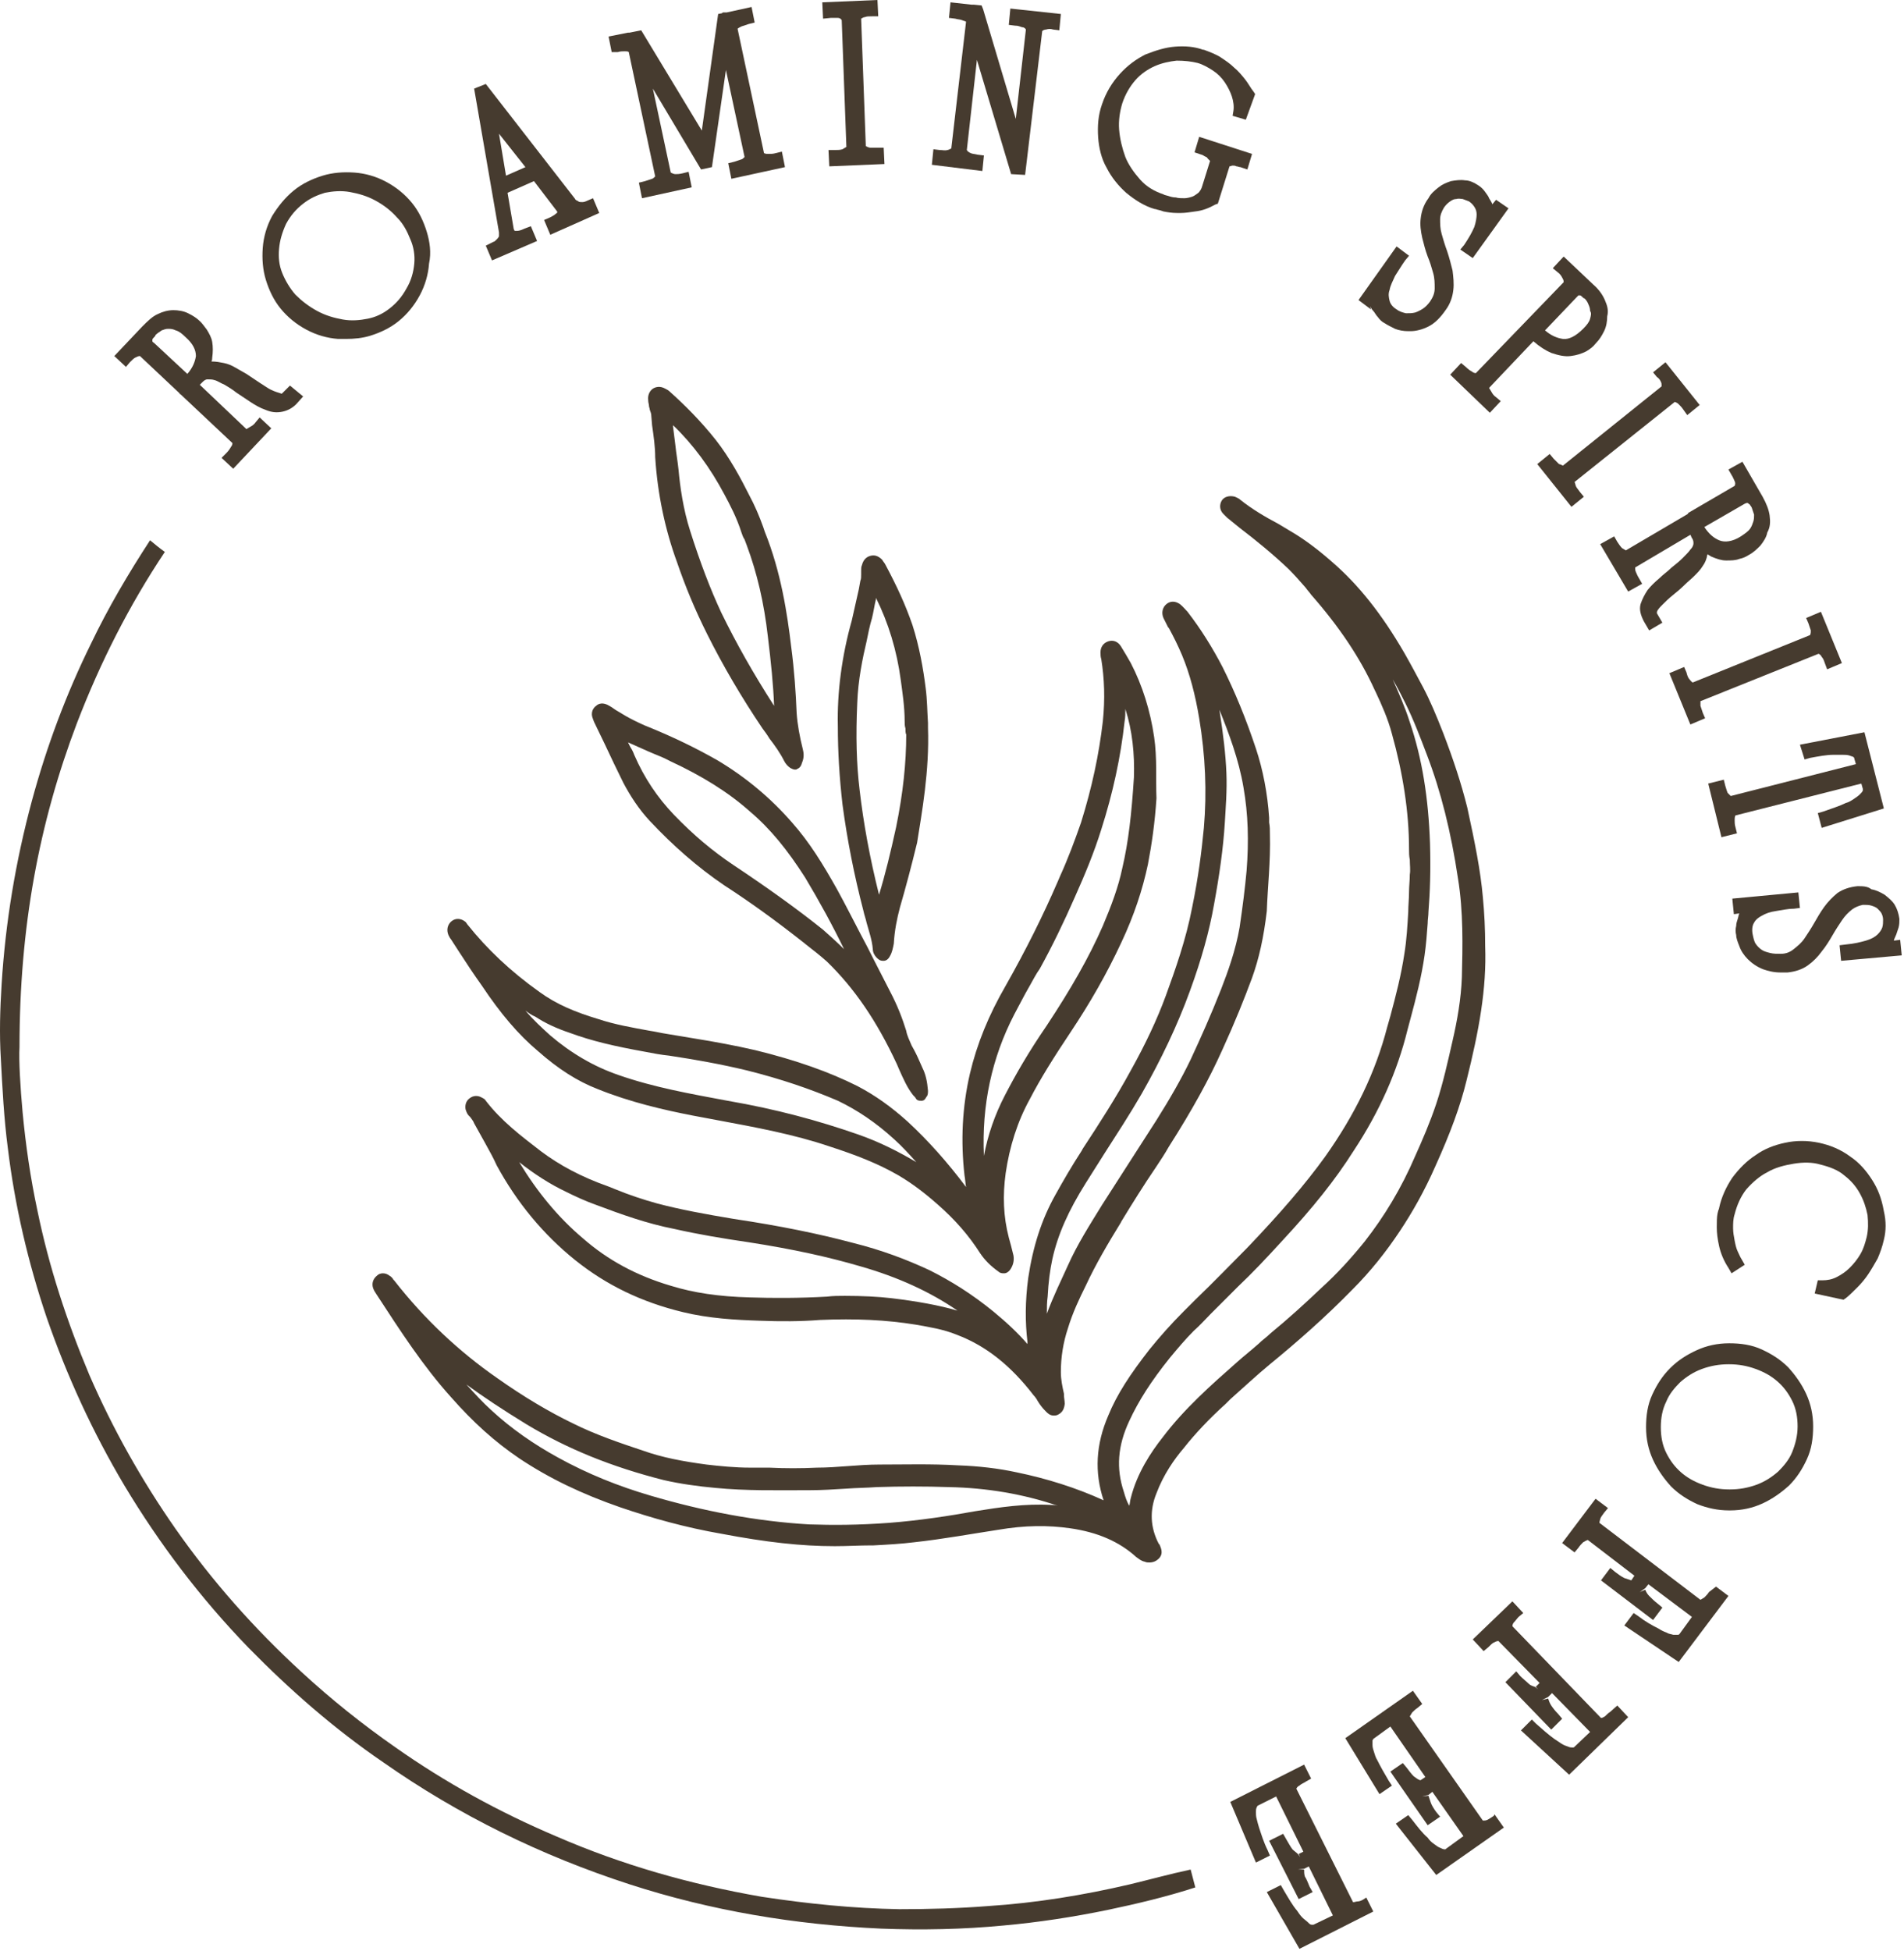 <svg xmlns="http://www.w3.org/2000/svg" width="245" height="251" viewBox="0 0 245 251" fill="none"><path d="M37.309 49.6L36.309 50.6C36.309 50.6 36.209 50.7 36.109 50.6C35.809 50.5 35.409 50.4 35.009 50.2C34.509 50 34.009 49.6 33.509 49.3C32.909 48.9 32.309 48.5 31.709 48.1C31.209 47.8 30.809 47.6 30.309 47.3C29.809 47 29.309 46.8 28.809 46.7C28.309 46.6 27.809 46.5 27.209 46.5C27.309 46.3 27.309 46.1 27.309 46C27.409 45.3 27.409 44.6 27.309 44C27.209 43.4 26.909 42.9 26.609 42.4C26.309 42 26.009 41.6 25.809 41.4C25.309 40.9 24.809 40.6 24.209 40.3C23.609 40 22.909 39.9 22.309 39.9C21.609 39.9 20.909 40.1 20.309 40.4C19.609 40.7 19.009 41.3 18.309 42L14.709 45.8L16.209 47.2L16.709 46.6C17.009 46.3 17.209 46.1 17.409 46C17.609 45.9 17.809 45.8 18.009 45.8L23.109 50.6V50.7H23.209L29.909 57C29.909 57.2 29.809 57.4 29.709 57.5C29.609 57.7 29.409 58 29.109 58.3L28.509 58.9L30.009 60.3L34.909 55.1L33.409 53.7L32.909 54.3C32.709 54.6 32.409 54.8 32.209 54.9C32.009 55 31.909 55.1 31.709 55.2L25.709 49.5C25.809 49.4 25.909 49.3 26.009 49.2C26.209 49 26.409 48.8 26.709 48.8C27.009 48.8 27.309 48.8 27.609 48.9C28.009 49 28.409 49.3 28.909 49.5C29.409 49.8 29.909 50.1 30.409 50.5C31.009 50.9 31.609 51.3 32.209 51.7C32.809 52.1 33.509 52.5 34.109 52.7C34.809 53 35.409 53.1 36.109 53C36.809 52.9 37.509 52.6 38.109 52L39.009 51L37.309 49.6ZM25.209 45.8C25.109 46.5 24.809 47.3 24.109 48.1L19.809 44.1C19.609 44 19.609 43.9 19.609 43.9C19.609 43.8 19.609 43.7 19.609 43.7C19.609 43.6 19.709 43.5 19.809 43.4C19.909 43.3 20.009 43.2 20.009 43.1C20.209 42.9 20.509 42.7 20.809 42.5C21.109 42.4 21.309 42.3 21.609 42.3C21.909 42.3 22.209 42.3 22.609 42.5C23.009 42.6 23.409 42.9 23.909 43.4C24.809 44.2 25.209 45 25.209 45.8Z" fill="#463B2F"></path><path d="M54.91 29.8C54.51 28.5 53.91 27.2 53.01 26.1C52.109 25 51.01 24.1 49.709 23.4C48.41 22.7 47.01 22.3 45.609 22.2C44.209 22.1 42.809 22.2 41.51 22.6C40.209 23 38.91 23.6 37.809 24.5C36.709 25.4 35.809 26.5 35.01 27.8C34.309 29.1 33.91 30.5 33.809 31.9C33.709 33.3 33.809 34.7 34.209 36C34.609 37.3 35.209 38.6 36.109 39.7C37.01 40.8 38.109 41.7 39.41 42.4C40.709 43.1 42.109 43.5 43.51 43.6C43.809 43.6 44.209 43.6 44.51 43.6C45.609 43.6 46.609 43.5 47.609 43.2C48.91 42.8 50.209 42.2 51.309 41.3C52.41 40.4 53.309 39.3 54.01 38C54.709 36.7 55.109 35.3 55.209 33.9C55.51 32.5 55.309 31.1 54.91 29.8ZM53.309 33.9C53.209 35 52.91 36.1 52.309 37.1C51.709 38.2 51.01 39 50.109 39.7C49.209 40.4 48.309 40.8 47.309 41C46.309 41.2 45.209 41.3 44.109 41.1C43.01 40.9 41.91 40.6 40.809 40C39.709 39.4 38.809 38.7 38.01 37.9C37.309 37.1 36.709 36.1 36.309 35.1C35.91 34.1 35.809 33.1 35.91 32C36.01 30.9 36.309 29.9 36.809 28.8C37.41 27.7 38.109 26.9 39.01 26.2C39.91 25.5 40.809 25.1 41.809 24.8C42.809 24.6 43.91 24.5 45.01 24.7C46.109 24.9 47.209 25.2 48.309 25.8C49.41 26.4 50.309 27.1 51.109 28C51.91 28.8 52.41 29.8 52.809 30.8C53.209 31.7 53.41 32.8 53.309 33.9Z" fill="#463B2F"></path><path d="M76.31 25.5L75.61 25.8C75.21 26 75.01 26 74.91 26C74.71 26 74.51 26 74.41 25.9C74.31 25.8 74.21 25.8 74.21 25.8C74.11 25.7 74.01 25.7 74.01 25.6L62.51 10.8L61.51 11.2L61.01 11.4L64.21 29.9C64.21 30.1 64.21 30.3 64.21 30.4C64.11 30.6 64.01 30.7 63.91 30.8C63.71 31 63.61 31.1 63.51 31.1L62.51 31.6L63.31 33.5L69.11 31L68.31 29.1L67.51 29.4C66.91 29.7 66.61 29.7 66.51 29.7C66.31 29.7 66.21 29.7 66.21 29.7C66.21 29.6 66.11 29.5 66.11 29.5L65.31 24.8L68.71 23.3L71.61 27.1C71.61 27.1 71.71 27.2 71.71 27.3C71.71 27.3 71.71 27.4 71.51 27.5C71.41 27.6 71.31 27.7 70.71 28L70.01 28.3L70.81 30.2L77.11 27.4L76.31 25.5ZM65.11 22.6L64.21 17.2L67.61 21.5L65.11 22.6Z" fill="#463B2F"></path><path d="M79.509 6.7C79.809 6.6 80.109 6.6 80.409 6.6C80.609 6.6 80.809 6.6 80.909 6.7L84.309 22.7C84.209 22.8 84.009 23 83.909 23C83.609 23.1 83.309 23.2 83.009 23.3L82.209 23.5L82.609 25.5L89.009 24.1L88.609 22.1L87.809 22.3C87.409 22.4 87.109 22.4 86.909 22.4C86.709 22.4 86.509 22.3 86.309 22.2L84.009 11.4L90.209 21.8L91.609 21.5L93.409 9L95.809 20.2C95.709 20.3 95.509 20.5 95.409 20.5C95.109 20.6 94.809 20.7 94.509 20.8L93.709 21L94.109 23L101.009 21.5L100.609 19.5L99.809 19.7C99.509 19.8 99.109 19.8 98.909 19.8C98.709 19.8 98.509 19.8 98.309 19.7L94.909 3.7C95.009 3.6 95.209 3.5 95.409 3.4C95.709 3.3 96.009 3.2 96.309 3.1L97.109 2.9L96.709 0.9L93.509 1.6H93.009L92.909 1.7L92.409 1.8L90.309 16.8L82.509 3.9L81.509 4.1L81.009 4.2H80.809L78.309 4.7L78.709 6.7H79.509Z" fill="#463B2F"></path><path d="M106.909 2.3C107.209 2.3 107.509 2.3 107.809 2.3C108.009 2.3 108.209 2.4 108.309 2.6L108.909 18.9C108.709 19 108.609 19.1 108.409 19.2C108.109 19.3 107.809 19.3 107.409 19.3H106.609L106.709 21.4L113.809 21.1L113.709 19H112.909C112.609 19 112.209 19 112.009 19C111.809 19 111.609 18.9 111.409 18.8L110.809 2.4C111.009 2.3 111.109 2.2 111.309 2.2C111.509 2.1 111.809 2.1 112.209 2.1H113.009L112.909 0L105.809 0.3L105.909 2.4L106.909 2.3Z" fill="#463B2F"></path><path d="M136.508 1.8L136.308 3.9L135.508 3.8C135.208 3.7 134.908 3.7 134.608 3.8C134.408 3.8 134.208 3.9 134.108 4L131.908 22.5L130.108 22.4L125.708 7.7L124.408 19.3C124.508 19.5 124.708 19.6 124.908 19.7C125.108 19.8 125.408 19.8 125.808 19.9L126.608 20L126.408 22L119.908 21.2L120.108 19.2L120.908 19.3C121.308 19.3 121.608 19.4 121.908 19.3C122.008 19.3 122.208 19.2 122.408 19.1L124.308 2.8C124.208 2.7 124.008 2.7 123.808 2.6C123.608 2.5 123.208 2.5 122.908 2.4L122.108 2.3L122.308 0.3L125.008 0.6H125.108H125.308L126.308 0.7L126.508 1.2L130.708 15.3L132.008 3.8C131.908 3.6 131.708 3.5 131.508 3.5C131.208 3.4 131.008 3.3 130.608 3.3L129.808 3.2L130.008 1.1L136.508 1.8Z" fill="#463B2F"></path><path d="M142.408 21.6C143.008 22.8 143.908 23.9 144.908 24.8C146.008 25.7 147.208 26.5 148.608 26.9H148.708C148.908 27 149.208 27 149.708 27.2C150.208 27.3 150.808 27.4 151.508 27.4C151.608 27.4 151.808 27.4 151.908 27.4C152.508 27.4 153.108 27.3 153.808 27.2C154.708 27.1 155.508 26.8 156.408 26.3L156.708 26.2L158.208 21.4C158.308 21.4 158.508 21.3 158.608 21.3C158.808 21.3 158.908 21.3 159.108 21.4C159.308 21.4 159.408 21.5 159.608 21.5L160.508 21.8L161.108 19.8L154.308 17.6L153.708 19.6L154.608 19.9C154.708 19.9 154.808 20 155.008 20.1C155.208 20.2 155.308 20.2 155.408 20.4C155.508 20.5 155.608 20.6 155.708 20.7L154.708 23.9C154.608 24.3 154.408 24.6 154.208 24.8C153.908 25 153.708 25.2 153.408 25.3C153.108 25.4 152.708 25.5 152.408 25.5C152.008 25.5 151.608 25.5 151.308 25.4C150.908 25.4 150.608 25.3 150.308 25.2C150.008 25.1 149.808 25.1 149.708 25C148.508 24.6 147.508 24 146.708 23.1C145.908 22.2 145.208 21.2 144.808 20.2C144.408 19.1 144.108 17.9 144.008 16.7C143.908 15.5 144.108 14.3 144.408 13.3C144.808 12.1 145.408 11.1 146.108 10.3C146.808 9.5 147.708 8.9 148.608 8.5C149.508 8.1 150.508 7.9 151.408 7.8C152.408 7.8 153.308 7.9 154.108 8.1C154.808 8.3 155.508 8.7 156.108 9.1C156.708 9.5 157.208 10 157.608 10.6C158.008 11.2 158.308 11.8 158.508 12.4C158.708 13 158.808 13.7 158.708 14.3L158.608 14.9L160.308 15.4L161.508 12.1L161.308 11.8C160.908 11.3 160.608 10.7 160.208 10.2C159.808 9.7 159.308 9.1 158.808 8.7C158.308 8.2 157.708 7.8 157.108 7.4C156.508 7 155.708 6.7 154.908 6.4H154.808C153.708 6 152.508 5.9 151.208 6C149.908 6.1 148.708 6.5 147.408 7C146.208 7.6 145.108 8.4 144.108 9.5C143.108 10.6 142.308 11.9 141.808 13.4C141.308 14.8 141.208 16.2 141.308 17.7C141.408 19 141.708 20.4 142.408 21.6Z" fill="#463B2F"></path><path d="M176.309 39.4C176.409 39.6 176.509 39.8 176.709 40C176.909 40.2 177.009 40.5 177.309 40.8C177.509 41.1 177.809 41.4 178.209 41.6C178.509 41.8 178.909 42 179.509 42.3C180.009 42.5 180.609 42.6 181.209 42.6C181.309 42.6 181.409 42.6 181.509 42.6C182.209 42.6 183.009 42.4 183.809 42C184.609 41.6 185.309 40.9 186.009 39.9C186.609 39.1 186.909 38.2 187.009 37.3C187.109 36.5 187.009 35.6 186.909 34.8C186.709 34 186.509 33.2 186.209 32.3C185.909 31.5 185.709 30.8 185.509 30.1C185.309 29.4 185.309 28.8 185.309 28.2C185.309 27.7 185.509 27.2 185.809 26.7C186.009 26.4 186.309 26.1 186.609 25.9C186.909 25.7 187.109 25.6 187.409 25.6C187.709 25.5 188.009 25.6 188.209 25.6C188.509 25.7 188.709 25.8 189.009 25.9C189.309 26.1 189.509 26.3 189.709 26.6C189.909 26.9 190.009 27.2 190.009 27.6C190.009 28 189.909 28.6 189.709 29.2C189.409 29.9 189.009 30.6 188.409 31.5L187.909 32.1L189.509 33.2L194.109 26.8L192.509 25.7L192.009 26.3C192.009 26.3 192.009 26.3 192.009 26.2C191.909 26 191.809 25.8 191.609 25.5C191.509 25.2 191.309 25 191.109 24.7C190.909 24.4 190.609 24.1 190.309 23.9C189.709 23.5 189.109 23.2 188.509 23.2C187.909 23.1 187.309 23.2 186.709 23.3C186.109 23.5 185.609 23.7 185.109 24.1C184.609 24.5 184.109 24.9 183.809 25.5C183.209 26.3 182.909 27.2 182.809 28.1C182.709 28.9 182.809 29.7 183.009 30.6C183.209 31.4 183.409 32.2 183.709 33C184.009 33.7 184.209 34.4 184.409 35.1C184.609 35.8 184.609 36.4 184.609 37.1C184.609 37.7 184.409 38.2 184.009 38.8C183.709 39.2 183.409 39.5 183.109 39.7C182.809 39.9 182.409 40.1 182.109 40.2C181.709 40.3 181.409 40.3 180.909 40.3C180.509 40.2 180.109 40.1 179.709 39.8C179.209 39.5 178.909 39.1 178.809 38.7C178.709 38.3 178.609 37.8 178.809 37.3C178.909 36.7 179.209 36.2 179.509 35.5C179.909 34.9 180.309 34.2 180.809 33.5L181.309 32.9L179.709 31.7L174.809 38.6L176.409 39.8L176.309 39.4Z" fill="#463B2F"></path><path d="M206.509 38.6C206.209 37.9 205.709 37.2 205.009 36.6L201.209 33L199.809 34.5L200.409 35C200.709 35.2 200.909 35.5 201.009 35.7C201.109 35.9 201.209 36 201.209 36.3L189.909 48C189.709 48 189.509 47.9 189.409 47.8C189.209 47.7 188.909 47.5 188.609 47.2L188.009 46.7L186.609 48.2L191.709 53.1L193.109 51.6L192.509 51.1C192.209 50.9 192.009 50.6 191.909 50.4C191.809 50.2 191.709 50.1 191.609 49.9L197.309 43.9C198.109 44.6 198.909 45.1 199.609 45.4C200.509 45.7 201.309 45.9 202.109 45.8C202.909 45.7 203.509 45.5 204.109 45.2C204.609 44.9 205.009 44.6 205.309 44.2C205.809 43.7 206.109 43.2 206.409 42.6C206.709 42 206.809 41.3 206.809 40.7C207.009 39.9 206.809 39.3 206.509 38.6ZM204.609 41C204.509 41.4 204.209 41.8 203.709 42.3C202.809 43.2 201.909 43.7 201.109 43.6C200.409 43.5 199.609 43.2 198.809 42.5L202.909 38.2C203.009 38.1 203.109 38 203.109 38C203.209 38 203.309 38 203.309 38C203.409 38 203.509 38.1 203.609 38.2C203.709 38.3 203.809 38.4 203.909 38.4C204.109 38.6 204.309 38.9 204.409 39.2C204.509 39.4 204.609 39.7 204.609 40C204.809 40.3 204.709 40.6 204.609 41Z" fill="#463B2F"></path><path d="M213.709 49.1C213.809 49.3 213.809 49.4 213.809 49.7L201.109 59.9C200.909 59.8 200.709 59.7 200.609 59.7C200.409 59.5 200.209 59.3 199.909 59L199.409 58.4L197.809 59.7L202.209 65.2L203.809 63.9L203.309 63.3C203.109 63 202.909 62.8 202.809 62.6C202.709 62.4 202.709 62.2 202.609 62L215.509 51.7C215.709 51.8 215.809 51.8 216.009 52C216.209 52.2 216.409 52.4 216.609 52.7L217.109 53.4L218.709 52.1L214.309 46.6L212.709 47.9L213.209 48.5C213.509 48.7 213.609 48.9 213.709 49.1Z" fill="#463B2F"></path><path d="M227.708 66.3C227.608 65.6 227.308 64.8 226.808 63.9L224.208 59.4L222.408 60.4L222.808 61.1C223.008 61.4 223.108 61.7 223.208 61.9C223.308 62.1 223.308 62.3 223.208 62.5L217.208 66V66.1L209.208 70.8C209.008 70.7 208.908 70.6 208.708 70.5C208.508 70.3 208.308 70 208.108 69.7L207.708 69L205.908 70L209.508 76.1L211.308 75.1L210.908 74.4C210.708 74.1 210.608 73.8 210.508 73.6C210.408 73.4 210.408 73.2 210.408 73L217.508 68.8C217.608 68.9 217.608 69.1 217.708 69.2C217.908 69.5 217.908 69.7 217.908 69.9C217.908 70.2 217.708 70.5 217.508 70.7C217.308 71 216.908 71.4 216.508 71.8C216.108 72.2 215.608 72.6 215.108 73C214.608 73.5 214.008 73.9 213.508 74.4C212.908 74.9 212.408 75.4 212.008 75.9C211.608 76.5 211.308 77.1 211.108 77.7C210.908 78.4 211.108 79.1 211.508 79.9L212.208 81.1L213.908 80.1L213.208 78.9C213.208 78.9 213.208 78.8 213.208 78.7C213.308 78.4 213.608 78.1 213.908 77.8C214.308 77.4 214.708 77 215.208 76.6C215.708 76.2 216.308 75.7 216.808 75.2C217.208 74.8 217.608 74.5 218.008 74.1C218.408 73.7 218.808 73.3 219.108 72.8C219.408 72.4 219.608 71.9 219.708 71.3C219.908 71.4 220.008 71.5 220.208 71.6C220.908 71.9 221.508 72.1 222.108 72.1C222.708 72.1 223.308 72.1 223.808 71.9C224.308 71.8 224.708 71.6 225.008 71.4C225.608 71.1 226.108 70.6 226.508 70.2C226.908 69.7 227.308 69.1 227.408 68.5C227.808 67.8 227.808 67.1 227.708 66.3ZM225.608 67.1C225.508 67.4 225.408 67.7 225.208 68C225.008 68.3 224.608 68.6 224.008 69C222.908 69.7 221.908 69.8 221.208 69.5C220.508 69.2 219.908 68.7 219.308 67.8L224.508 64.8C224.708 64.7 224.808 64.7 224.808 64.7C224.908 64.7 224.908 64.7 225.008 64.8C225.108 64.9 225.208 64.9 225.208 65C225.308 65.1 225.408 65.3 225.408 65.3C225.508 65.6 225.608 65.9 225.708 66.2C225.708 66.5 225.708 66.8 225.608 67.1Z" fill="#463B2F"></path><path d="M233.009 81.1C233.009 81.3 233.009 81.5 232.909 81.7L217.809 87.8C217.609 87.7 217.509 87.5 217.409 87.4C217.209 87.2 217.109 86.9 217.009 86.5L216.709 85.8L214.809 86.6L217.509 93.2L219.409 92.4L219.109 91.7C219.009 91.4 218.909 91.1 218.809 90.8C218.809 90.6 218.809 90.4 218.809 90.2L234.009 84.1C234.209 84.2 234.309 84.3 234.409 84.5C234.609 84.7 234.709 85 234.809 85.3L235.109 86.1L237.009 85.3L234.309 78.7L232.409 79.5L232.709 80.2C232.809 80.5 232.909 80.8 233.009 81.1Z" fill="#463B2F"></path><path d="M232.209 97.699L232.909 97.499C234.009 97.299 235.009 97.099 235.909 97.099C236.309 97.099 236.709 97.099 237.109 97.099C237.409 97.099 237.709 97.099 238.009 97.199C238.209 97.299 238.409 97.299 238.509 97.399C238.609 97.499 238.609 97.499 238.609 97.599L238.809 98.299L222.709 102.399C222.609 102.299 222.409 102.099 222.309 101.999C222.209 101.799 222.109 101.399 222.009 101.099L221.809 100.299L219.809 100.799L221.509 107.699L223.509 107.199L223.309 106.399C223.209 106.099 223.209 105.699 223.209 105.499C223.209 105.299 223.209 105.099 223.309 104.899L239.509 100.799L239.709 101.499C239.709 101.599 239.709 101.599 239.709 101.699C239.609 101.899 239.509 101.999 239.309 102.199C239.109 102.399 238.809 102.599 238.509 102.799C238.209 102.999 237.909 103.199 237.509 103.299C236.709 103.699 235.709 103.999 234.609 104.399L233.909 104.599L234.409 106.499L242.409 103.999L239.909 94.199L231.609 95.799L232.209 97.699Z" fill="#463B2F"></path><path d="M239.008 114C238.008 114.1 237.108 114.4 236.408 114.9C235.808 115.4 235.208 116 234.708 116.7C234.208 117.4 233.808 118.1 233.408 118.8C233.008 119.5 232.608 120.1 232.208 120.7C231.808 121.3 231.308 121.7 230.808 122.1C230.308 122.5 229.808 122.7 229.108 122.7C228.708 122.7 228.208 122.7 227.808 122.6C227.408 122.5 227.008 122.4 226.708 122.2C226.408 122 226.108 121.7 225.908 121.4C225.708 121.1 225.608 120.6 225.508 120.1C225.408 119.5 225.508 119 225.708 118.7C225.908 118.3 226.308 118 226.708 117.8C227.208 117.5 227.808 117.3 228.508 117.2C229.208 117.1 230.008 116.9 230.808 116.9L231.608 116.8L231.408 114.8L222.908 115.6L223.108 117.6L223.808 117.5C223.708 117.7 223.708 117.9 223.608 118.2C223.508 118.5 223.408 118.8 223.408 119.1C223.308 119.5 223.308 119.9 223.408 120.3C223.408 120.7 223.608 121.2 223.808 121.7C224.008 122.3 224.408 122.9 224.908 123.4C225.408 123.9 226.108 124.4 226.908 124.7C227.508 124.9 228.208 125.1 229.108 125.1C229.408 125.1 229.708 125.1 230.008 125.1C231.008 125 231.908 124.7 232.608 124.2C233.308 123.7 233.908 123.1 234.408 122.4C234.908 121.8 235.408 121 235.808 120.3C236.208 119.6 236.608 119 237.008 118.4C237.408 117.8 237.808 117.4 238.308 117C238.708 116.7 239.208 116.5 239.708 116.4C240.108 116.4 240.508 116.4 240.808 116.5C241.108 116.6 241.408 116.7 241.608 116.9C241.808 117.1 242.008 117.3 242.108 117.5C242.208 117.7 242.308 118 242.308 118.3C242.308 118.6 242.308 119 242.208 119.3C242.108 119.6 241.908 119.9 241.608 120.2C241.308 120.5 240.808 120.8 240.108 121C239.408 121.2 238.608 121.4 237.508 121.5L236.708 121.6L236.908 123.6L244.708 122.9L244.508 120.9L243.708 121C243.708 121 243.708 121 243.708 120.9C243.808 120.7 243.908 120.4 244.008 120.2C244.108 119.9 244.208 119.6 244.308 119.3C244.408 118.9 244.408 118.6 244.408 118.2C244.308 117.5 244.108 116.9 243.808 116.4C243.508 115.9 243.008 115.5 242.508 115.1C242.008 114.8 241.408 114.5 240.808 114.4C240.308 114 239.708 114 239.008 114Z" fill="#463B2F"></path><path d="M240.908 151.8C240.208 150.7 239.308 149.6 238.108 148.8C236.908 147.9 235.508 147.3 234.008 147C232.608 146.7 231.108 146.7 229.708 147C228.308 147.3 227.008 147.8 225.908 148.6C224.808 149.3 223.808 150.3 222.908 151.5C222.108 152.7 221.508 154 221.208 155.4C221.208 155.4 221.208 155.5 221.108 155.7L221.008 156.1C220.908 156.6 220.908 157.2 220.908 157.9C220.908 158.6 221.008 159.4 221.208 160.3C221.408 161.2 221.808 162.2 222.408 163.1L222.808 163.8L224.508 162.7L224.108 162C223.908 161.7 223.808 161.4 223.608 161C223.408 160.6 223.308 160.1 223.208 159.6C223.108 159.1 223.008 158.5 223.008 158C223.008 157.4 223.008 156.8 223.208 156.2C223.508 155 224.008 153.9 224.708 153C225.508 152.1 226.408 151.3 227.408 150.8C228.408 150.2 229.608 149.9 230.808 149.7C232.008 149.5 233.208 149.5 234.208 149.8C235.408 150.1 236.508 150.5 237.308 151.2C238.208 151.9 238.808 152.6 239.308 153.5C239.808 154.4 240.108 155.3 240.308 156.3C240.408 157.3 240.408 158.2 240.208 159.1C240.008 159.9 239.808 160.6 239.408 161.3C239.008 162 238.508 162.6 238.008 163.1C237.508 163.6 236.908 164 236.308 164.3C235.708 164.6 235.108 164.7 234.508 164.7H233.908L233.508 166.4L237.208 167.2L237.508 167C238.008 166.6 238.508 166.1 239.008 165.6C239.508 165.1 240.008 164.5 240.408 163.9C240.808 163.3 241.208 162.6 241.608 161.9C241.908 161.2 242.208 160.4 242.408 159.5C242.708 158.3 242.708 157.1 242.408 155.8C242.108 154.1 241.608 152.9 240.908 151.8Z" fill="#463B2F"></path><path d="M232.409 179.301C231.809 178.001 231.009 176.901 230.109 175.901C229.109 174.901 228.009 174.201 226.709 173.601C225.409 173.001 224.009 172.801 222.509 172.801C221.009 172.801 219.609 173.101 218.309 173.701C217.009 174.301 215.909 175.001 214.909 176.001C213.909 177.001 213.209 178.101 212.609 179.401C212.009 180.701 211.809 182.101 211.809 183.601C211.809 185.101 212.109 186.501 212.709 187.801C213.309 189.101 214.109 190.201 215.009 191.201C216.009 192.201 217.109 192.901 218.409 193.501C219.709 194.001 221.009 194.301 222.509 194.301H222.609C224.109 194.301 225.509 194.001 226.809 193.401C228.109 192.801 229.209 192.001 230.209 191.101C231.209 190.101 231.909 189.001 232.509 187.701C233.109 186.401 233.309 185.001 233.309 183.501C233.309 182.001 233.009 180.601 232.409 179.301ZM230.609 186.801C230.209 187.801 229.509 188.601 228.809 189.301C228.009 190.001 227.109 190.601 226.009 191.001C224.909 191.401 223.809 191.601 222.609 191.601H222.509C221.309 191.601 220.209 191.401 219.109 191.001C218.009 190.601 217.109 190.101 216.309 189.401C215.509 188.701 214.909 187.901 214.409 186.901C213.909 185.901 213.709 184.801 213.709 183.601C213.709 182.401 213.909 181.301 214.409 180.301C214.809 179.301 215.509 178.501 216.209 177.801C217.009 177.101 217.909 176.501 219.009 176.101C220.109 175.701 221.209 175.501 222.409 175.501H222.509C223.709 175.501 224.809 175.701 225.909 176.101C227.009 176.501 227.909 177.001 228.709 177.701C229.509 178.401 230.109 179.201 230.609 180.201C231.109 181.201 231.309 182.301 231.309 183.501C231.309 184.701 231.009 185.801 230.609 186.801Z" fill="#463B2F"></path><path d="M219.91 204.801C219.71 205.101 219.51 205.301 219.31 205.501C219.11 205.601 219.01 205.701 218.81 205.801L205.81 195.901C205.81 195.701 205.91 195.501 205.91 195.401C206.01 195.101 206.21 194.901 206.41 194.601L206.91 194.001L205.31 192.801L201.01 198.501L202.61 199.701L203.11 199.101C203.31 198.801 203.51 198.601 203.71 198.401C203.91 198.301 204.01 198.201 204.31 198.101L210.31 202.701L209.91 203.301C209.61 203.201 209.31 203.101 209.01 203.001C208.61 202.801 208.21 202.501 207.81 202.201L207.21 201.701L206.01 203.301L212.71 208.401L213.91 206.801L213.31 206.301C212.91 206.001 212.51 205.601 212.21 205.301C212.01 205.101 211.81 204.801 211.71 204.501L211.01 204.801L211.71 204.301L212.11 203.801L217.71 208.001L216.11 210.201C216.01 210.301 216.01 210.301 215.91 210.301C215.71 210.301 215.51 210.301 215.31 210.301C215.01 210.201 214.71 210.201 214.41 210.001C214.11 209.901 213.71 209.701 213.41 209.501C212.61 209.101 211.71 208.601 210.81 207.901L210.21 207.501L209.01 209.101L216.01 213.801L222.41 205.301L220.81 204.101L219.91 204.801Z" fill="#463B2F"></path><path d="M207.21 220.2C206.91 220.4 206.71 220.6 206.51 220.8C206.31 220.9 206.21 221 206.01 221L194.61 209.2C194.61 209 194.71 208.8 194.81 208.7C195.01 208.5 195.21 208.2 195.41 208L196.01 207.5L194.61 206L189.51 210.9L190.91 212.4L191.51 211.9C191.81 211.6 192.01 211.4 192.21 211.3C192.41 211.2 192.61 211.1 192.81 211.1L198.11 216.5L197.61 217L197.91 217.3L197.51 217C197.21 216.9 196.91 216.8 196.71 216.6C196.41 216.3 196.01 216 195.61 215.6L195.11 215L193.71 216.4L199.61 222.5L201.01 221.1L200.51 220.5C200.11 220.1 199.81 219.7 199.61 219.4C199.41 219.1 199.31 218.8 199.21 218.5L198.41 218.7L199.21 218.3L199.71 217.8L204.61 222.8L202.61 224.7C202.51 224.8 202.51 224.8 202.41 224.8C202.21 224.8 202.01 224.8 201.81 224.7C201.51 224.6 201.21 224.5 200.91 224.3C200.61 224.1 200.31 223.9 200.01 223.7C199.31 223.2 198.51 222.5 197.61 221.7L197.11 221.2L195.71 222.6L201.91 228.3L209.51 220.9L208.11 219.4L207.21 220.2Z" fill="#463B2F"></path><path d="M192.209 233.6C191.909 233.8 191.609 234 191.409 234.1C191.209 234.2 191.009 234.2 190.809 234.2L181.409 220.8C181.509 220.6 181.609 220.5 181.709 220.3C181.909 220.1 182.109 219.9 182.409 219.7L183.009 219.2L181.809 217.5L173.109 223.6L177.509 230.8L179.109 229.7L178.709 229.1C178.109 228.1 177.609 227.2 177.209 226.4C177.009 226.1 176.909 225.7 176.809 225.4C176.709 225.1 176.609 224.8 176.609 224.5C176.609 224.3 176.609 224.1 176.609 223.9C176.609 223.8 176.709 223.8 176.709 223.7L178.909 222.1L183.409 228.6L182.809 229H182.709C182.409 228.9 182.209 228.7 181.909 228.5C181.609 228.2 181.309 227.8 181.009 227.4L180.509 226.8L178.909 227.9L183.709 234.8L185.309 233.7L184.809 233.1C184.509 232.7 184.209 232.2 184.109 231.9C184.009 231.6 183.909 231.3 183.809 231L183.009 231.1L183.809 230.9L184.309 230.5L188.309 236.2L186.109 237.8C186.009 237.9 186.009 237.9 185.909 237.9C185.709 237.9 185.509 237.8 185.309 237.7C185.009 237.6 184.809 237.4 184.509 237.2C184.209 237 183.909 236.7 183.709 236.4C183.009 235.8 182.409 235 181.709 234.1L181.209 233.5L179.609 234.6L184.809 241.2L193.509 235.1L192.309 233.4L192.209 233.6Z" fill="#463B2F"></path><path d="M175.509 244.3C175.209 244.5 174.909 244.6 174.709 244.6C174.509 244.6 174.309 244.7 174.109 244.7L166.809 230.1C166.909 229.9 167.009 229.8 167.209 229.7C167.409 229.5 167.709 229.4 168.009 229.2L168.709 228.8L167.809 227L158.309 231.8L161.609 239.6L163.409 238.7L163.109 238C162.609 237 162.309 236 162.009 235.1C161.909 234.8 161.809 234.4 161.709 234C161.609 233.7 161.609 233.3 161.609 233.1C161.609 232.9 161.609 232.7 161.709 232.5C161.709 232.4 161.809 232.4 161.809 232.3L164.209 231.1L167.709 238.2L167.109 238.5L167.309 238.9L167.009 238.5C166.809 238.3 166.509 238.1 166.309 237.9C166.009 237.5 165.809 237.1 165.509 236.6L165.109 235.9L163.309 236.8L167.109 244.3L168.909 243.4L168.509 242.7C168.309 242.2 168.109 241.7 167.909 241.4C167.809 241.1 167.809 240.8 167.809 240.5H167.009L167.809 240.4L168.409 240.1L171.509 246.4L169.009 247.6C168.909 247.6 168.909 247.6 168.809 247.6C168.609 247.6 168.509 247.5 168.309 247.3C168.109 247.1 167.809 246.9 167.609 246.7C167.309 246.4 167.109 246.1 166.909 245.8C166.309 245.1 165.809 244.2 165.209 243.2L164.809 242.5L163.009 243.4L167.209 250.7L176.709 245.9L175.809 244.1L175.509 244.3Z" fill="#463B2F"></path><path d="M190.808 115.4C190.508 112 189.808 108.5 188.808 103.9C188.008 100.7 187.008 97.7 185.708 94.3C184.808 92 184.008 90.1 183.108 88.4C182.308 86.9 181.508 85.4 180.708 84C177.808 79 174.808 75.2 171.308 72.2C169.708 70.8 167.908 69.4 166.008 68.3C165.508 68 165.008 67.7 164.508 67.4C162.808 66.5 161.108 65.5 159.608 64.3C159.408 64.1 159.108 64 158.908 63.9C158.208 63.7 157.508 63.9 157.208 64.4C156.908 64.9 156.908 65.6 157.408 66.1C157.508 66.2 157.608 66.3 157.708 66.4L157.908 66.6C158.408 67 159.008 67.5 159.508 67.9C161.608 69.5 163.808 71.3 165.808 73.2C166.608 74 167.308 74.8 168.008 75.6C168.208 75.9 168.508 76.2 168.708 76.5C172.308 80.6 175.008 84.6 176.908 88.8L177.008 89C177.808 90.7 178.608 92.5 179.108 94.4C180.508 99.4 181.308 104.4 181.308 109.2C181.308 109.7 181.308 110.1 181.408 110.6C181.408 111.3 181.508 111.9 181.408 112.5C181.408 113.3 181.308 114 181.308 114.8C181.308 115.6 181.208 116.5 181.208 117.3C181.108 119 181.008 120.9 180.708 122.7C180.308 125.4 179.608 128.1 178.908 130.7L178.508 132.1C177.008 137.9 174.408 143.3 170.508 148.8C167.908 152.4 164.708 156.1 160.508 160.5C158.308 162.7 156.108 165 153.908 167.1L152.308 168.7C150.608 170.4 149.208 172 147.908 173.6C145.408 176.8 143.708 179.4 142.608 182.1C141.008 185.8 140.808 189.4 142.008 193C138.508 191.4 134.708 190.2 130.808 189.4C128.508 188.9 126.008 188.6 123.208 188.5C119.808 188.3 116.408 188.4 113.208 188.4C111.808 188.4 110.408 188.5 109.108 188.6C107.808 188.7 106.408 188.8 105.108 188.8C103.108 188.9 101.008 188.9 99.008 188.8C98.208 188.8 97.308 188.8 96.508 188.8C94.608 188.8 92.608 188.6 90.908 188.4C87.908 188 85.208 187.5 82.708 186.6C80.008 185.7 76.708 184.6 73.708 183.1C70.608 181.6 67.408 179.7 64.008 177.3C59.108 173.9 54.608 169.7 50.708 164.7L50.608 164.6C50.508 164.4 50.308 164.2 50.108 164.1C49.608 163.7 48.908 163.7 48.508 164.1C48.008 164.5 47.808 165.1 48.008 165.7C48.108 166 48.308 166.3 48.508 166.6C51.508 171.2 54.408 175.7 58.008 179.7C60.908 183 63.708 185.5 66.808 187.6C70.708 190.2 74.908 192.2 79.808 193.9C83.908 195.3 88.208 196.5 92.808 197.3C98.608 198.4 103.108 198.9 107.408 198.9C109.008 198.9 110.608 198.8 112.108 198.8H112.408C114.308 198.7 116.008 198.6 117.608 198.4C121.308 198 125.108 197.3 128.408 196.8C131.908 196.2 134.908 196.2 137.708 196.6C141.208 197.1 144.008 198.3 146.208 200.3C146.508 200.5 146.808 200.8 147.308 200.9C147.508 201 147.708 201 147.908 201C148.408 201 148.808 200.8 149.108 200.5C149.808 199.8 149.308 199 149.208 198.7L149.108 198.6C148.008 196.5 147.908 194.3 148.808 192.1C149.708 189.7 151.108 187.7 152.308 186.3C153.808 184.4 155.608 182.5 157.708 180.6L158.308 180C160.008 178.5 161.708 176.9 163.408 175.5C166.708 172.8 170.508 169.5 174.108 165.8C176.308 163.6 178.308 161.1 180.108 158.4C181.708 156 183.308 153.2 184.708 150C186.608 145.8 187.908 142.3 188.708 139C190.308 132.6 191.308 127.2 191.108 121.7C191.108 119.5 191.008 117.5 190.808 115.4ZM135.308 193.6C131.908 193.4 128.608 193.9 125.508 194.4C122.208 195 118.308 195.6 114.408 195.9C110.408 196.2 107.108 196.2 104.108 196.1C97.308 195.7 90.508 194.4 83.708 192.4C79.608 191.2 75.608 189.6 71.808 187.5C68.708 185.8 65.808 183.8 63.208 181.4C62.108 180.4 61.108 179.3 60.008 178.1C62.208 179.7 64.608 181.3 67.708 183.2C73.008 186.4 78.708 188.7 85.408 190.4C87.608 190.9 89.808 191.2 92.008 191.4C96.008 191.8 100.108 191.7 104.008 191.7H104.208C105.808 191.7 107.308 191.6 108.908 191.5C110.208 191.4 111.508 191.4 112.808 191.3C115.908 191.2 119.108 191.2 122.108 191.3C127.008 191.4 131.708 192.2 136.108 193.7C135.708 193.6 135.508 193.6 135.308 193.6ZM188.108 125.7C188.008 128.5 187.508 131.3 186.908 133.9C186.308 136.5 185.708 139.3 184.808 142C184.008 144.4 183.008 146.7 182.108 148.7C180.308 152.9 178.108 156.5 175.608 159.7C173.908 161.8 172.108 163.8 170.008 165.7C167.908 167.7 165.708 169.7 163.508 171.5C163.008 172 162.408 172.4 161.908 172.9C161.008 173.7 160.108 174.4 159.208 175.2C155.808 178.2 152.408 181.2 149.608 184.9C148.108 186.8 146.308 189.5 145.508 192.7C145.408 193 145.408 193.4 145.308 193.7C145.008 193.2 144.808 192.6 144.608 191.9C143.608 188.9 143.808 186 145.308 182.8C146.508 180.2 148.108 177.7 150.508 174.7C151.508 173.5 152.508 172.3 153.608 171.2C154.408 170.5 155.108 169.7 155.808 169C157.008 167.8 158.108 166.7 159.308 165.5C161.108 163.8 162.908 161.9 165.008 159.6C168.908 155.4 171.808 151.8 174.208 148C177.508 143 179.808 137.8 181.108 132.5L181.508 131C182.208 128.4 182.908 125.7 183.308 122.9C183.508 121.5 183.608 120.2 183.708 118.8C183.708 118.3 183.808 117.8 183.808 117.3C184.008 114.8 184.108 112 184.008 108.5C183.808 102.7 183.008 97.6 181.408 92.9C180.808 91 180.008 89.2 179.208 87.4C179.808 88.4 180.308 89.4 180.808 90.4C181.908 92.6 182.808 95 183.608 97.1C185.408 101.8 186.708 107 187.608 113C188.308 117.3 188.208 121.7 188.108 125.7Z" fill="#463B2F"></path><path d="M163.408 107.3C163.408 106.8 163.408 106.3 163.308 105.8V105.2C163.108 102.1 162.508 99 161.608 96.3C160.308 92.4 158.908 89 157.308 85.8C156.008 83.3 154.508 80.9 152.808 78.7C152.508 78.4 152.208 78 151.808 77.7C151.208 77.3 150.608 77.3 150.108 77.7C149.608 78.1 149.408 78.8 149.708 79.5C149.908 79.9 150.108 80.3 150.308 80.7L150.408 80.8C151.008 81.9 151.608 83.1 152.108 84.3C153.108 86.7 153.808 89.4 154.308 92.4C155.108 97.2 155.308 101.9 154.908 106.5C154.608 109.6 154.208 112.8 153.408 116.7C152.608 120.9 151.208 124.8 150.008 128.1C148.908 131.1 147.408 134.3 145.508 137.7C143.608 141.2 141.408 144.6 139.308 147.8L139.208 148C137.908 150 136.808 151.9 135.808 153.7C134.008 156.9 132.908 160.4 132.308 164.4C131.908 167.4 131.908 170.1 132.208 172.6C132.208 172.7 132.208 172.8 132.208 172.9C131.008 171.5 129.508 170.1 127.808 168.7C125.108 166.5 122.408 164.8 119.608 163.4C116.608 162 113.408 160.8 109.808 159.9C105.308 158.7 100.408 157.7 94.408 156.8C90.808 156.2 87.508 155.6 84.508 154.8C82.708 154.3 80.908 153.7 79.208 153L78.208 152.6C74.808 151.4 72.008 149.9 69.608 148.1C67.008 146.1 64.508 144.2 62.508 141.6C62.408 141.4 62.208 141.3 62.008 141.2C61.508 140.9 60.908 140.9 60.408 141.3C60.008 141.6 59.808 142.1 59.908 142.7C60.008 143 60.108 143.3 60.308 143.5L60.508 143.7C60.708 144 60.908 144.2 61.008 144.5C61.508 145.4 62.008 146.3 62.508 147.2C63.008 148.1 63.508 149 63.908 149.9C66.508 154.7 69.908 158.8 74.008 162.1C78.008 165.3 82.508 167.5 87.908 168.8C91.208 169.6 94.608 169.8 97.808 169.9C100.408 170 103.008 170 105.508 169.8C110.108 169.6 114.108 169.8 117.808 170.4C119.508 170.7 121.408 171 123.108 171.7C126.808 173.1 130.008 175.6 133.008 179.5C133.208 179.7 133.408 180 133.508 180.2C133.808 180.7 134.108 181.1 134.608 181.6C134.808 181.8 135.108 182.1 135.608 182.1C135.708 182.1 135.908 182.1 136.108 182C136.508 181.8 136.908 181.5 137.008 180.6C137.008 180.2 136.908 179.8 136.908 179.5V179.3C136.708 178.4 136.508 177.5 136.508 176.5C136.508 174.6 136.808 172.7 137.408 170.9C138.008 168.9 138.908 167 139.708 165.4C141.008 162.6 142.608 159.9 144.208 157.3L144.308 157.1C145.708 154.8 147.208 152.4 148.708 150.2C149.308 149.3 149.908 148.4 150.408 147.5C153.408 142.8 155.608 138.8 157.308 135C158.908 131.5 160.108 128.5 161.108 125.8C162.008 123.3 162.608 120.6 163.008 117.2C163.108 114.2 163.508 110.8 163.408 107.3ZM114.708 167C113.008 166.8 110.908 166.7 108.708 166.7C107.908 166.7 107.208 166.7 106.408 166.8C102.908 167 99.408 167 96.508 166.9C92.508 166.8 89.208 166.3 86.308 165.4C81.908 164.1 78.208 162.1 75.008 159.3C71.808 156.6 69.108 153.3 66.808 149.5C68.708 151 70.708 152.3 72.808 153.3C74.008 153.9 75.308 154.5 76.708 155C79.908 156.2 83.208 157.4 86.808 158.1C89.908 158.8 92.908 159.3 96.308 159.8C102.108 160.7 106.608 161.7 110.708 162.9C115.608 164.3 119.708 166.2 123.208 168.6C120.808 167.9 118.008 167.4 114.708 167ZM160.408 112C160.208 114.2 159.908 116.6 159.508 119.3C159.008 122.2 158.008 125 157.108 127.3C155.808 130.6 154.508 133.5 153.208 136.3C152.008 138.8 150.508 141.4 148.808 144.1C147.908 145.5 147.008 146.9 146.108 148.3C144.708 150.5 143.208 152.8 141.808 155C140.208 157.6 138.608 160.1 137.408 162.8C136.508 164.8 135.508 166.8 134.708 169C134.708 168.2 134.708 167.5 134.808 166.8C134.908 164.9 135.108 163.4 135.408 162C136.108 158.8 137.508 155.7 139.708 152.2C140.508 150.9 141.308 149.7 142.108 148.4C143.708 145.9 145.408 143.3 146.908 140.7C149.408 136.3 151.508 131.9 153.108 127.5C154.608 123.4 155.608 119.8 156.208 116.4C156.908 112.6 157.408 109.1 157.608 105.8C157.708 104 157.908 101.7 157.808 99.4C157.708 97 157.408 94.5 156.908 91.3C158.108 94.3 159.408 97.7 160.008 101.3C160.608 104.7 160.708 108.2 160.408 112Z" fill="#463B2F"></path><path d="M148.509 94.8C148.009 91.4 147.009 88.2 145.509 85.3C145.109 84.6 144.709 83.9 144.209 83.1C143.809 82.5 143.209 82.3 142.609 82.5C142.009 82.7 141.609 83.2 141.609 83.9C141.609 84.2 141.609 84.5 141.709 84.8C142.109 87.3 142.209 89.9 141.909 92.8C141.409 97.1 140.509 101.3 139.109 105.8C138.309 108.1 137.409 110.5 136.409 112.7L136.109 113.4C134.209 117.8 132.009 122.2 129.409 126.8C127.209 130.6 125.709 134.3 124.809 138.1C123.809 142.4 123.609 146.8 124.109 151.2C124.209 151.7 124.209 152.2 124.309 152.7C121.909 149.5 119.409 146.7 116.809 144.3C114.709 142.4 112.609 140.9 110.309 139.7C106.709 137.9 102.509 136.4 97.209 135.1C94.609 134.5 91.909 134 89.409 133.6C88.209 133.4 87.009 133.2 85.809 133C85.109 132.9 84.309 132.7 83.609 132.6C81.409 132.2 79.109 131.8 77.009 131.1C74.009 130.2 71.609 129.2 69.409 127.6C65.609 124.9 62.609 122 60.209 119C60.109 118.9 60.009 118.7 59.909 118.6C59.309 118.1 58.609 118.1 58.109 118.5C57.609 118.9 57.409 119.6 57.709 120.3C57.809 120.5 57.909 120.7 58.009 120.8L59.109 122.5C60.009 123.9 61.009 125.4 62.009 126.8C64.409 130.4 66.709 133.1 69.209 135.2C71.809 137.5 74.309 139.1 76.909 140.1C81.109 141.8 85.509 142.8 89.109 143.5C90.209 143.7 91.209 143.9 92.309 144.1C97.109 145 102.109 145.9 106.809 147.5C110.209 148.6 113.009 149.7 115.609 151.2C117.309 152.2 118.909 153.4 120.609 154.9C122.909 156.9 124.709 159 126.109 161.2C126.709 162.1 127.509 162.9 128.509 163.6C128.709 163.8 129.009 163.8 129.209 163.8C129.509 163.8 129.809 163.6 130.009 163.3C130.409 162.7 130.509 162.1 130.409 161.5C130.309 161.1 130.209 160.7 130.109 160.3C130.009 159.9 129.909 159.6 129.809 159.2C129.109 156.5 129.009 153.8 129.409 150.9C129.909 147.5 130.909 144.3 132.509 141.4C133.909 138.7 135.609 136 137.809 132.7C140.209 129.1 142.409 125.3 144.309 121.2C145.909 117.8 147.009 114.5 147.709 111.2C148.209 108.6 148.609 105.8 148.809 102.7C148.709 100.2 148.909 97.5 148.509 94.8ZM110.309 145.9C105.409 144.2 100.009 142.7 93.609 141.6C88.809 140.7 84.209 139.9 79.609 138.3C76.409 137.2 73.509 135.5 70.809 133.2C69.709 132.2 68.609 131.2 67.609 130C68.009 130.3 68.409 130.6 68.909 130.8C70.109 131.6 71.609 132.3 73.409 132.9C76.109 133.9 79.109 134.6 83.009 135.3C84.009 135.5 85.109 135.7 86.109 135.8C89.409 136.3 92.809 136.9 96.109 137.7C100.509 138.8 104.309 140.1 107.809 141.6C110.309 142.8 112.709 144.4 115.109 146.6C116.109 147.5 117.009 148.5 117.909 149.5C115.709 148.2 113.209 146.9 110.309 145.9ZM145.909 100C145.609 104.7 145.209 108.3 144.409 111.7C143.909 114.1 143.009 116.5 141.909 119.1C140.109 123.2 137.809 127.2 134.709 131.9C132.309 135.4 130.709 138.2 129.309 140.9C128.009 143.4 127.109 146 126.609 148.7C126.309 142.2 127.609 136.1 130.509 130.5C131.209 129.2 131.809 128 132.509 126.8C132.909 126.1 133.309 125.3 133.809 124.6C135.409 121.7 136.909 118.6 138.309 115.4C139.609 112.5 140.809 109.6 141.709 106.7C143.209 102 144.209 97.4 144.709 92.8C144.809 92.3 144.809 91.7 144.809 91.2C145.709 94 146.009 97 145.909 100Z" fill="#463B2F"></path><path d="M119.409 140.301C119.309 139.101 119.109 138.201 118.709 137.401L118.309 136.501C118.009 135.801 117.709 135.201 117.309 134.501C117.009 133.801 116.709 133.201 116.609 132.601C116.109 131.001 115.509 129.401 114.509 127.501C113.809 126.101 113.109 124.801 112.409 123.401C111.909 122.401 111.409 121.401 110.809 120.301C109.809 118.401 108.809 116.401 107.709 114.401C105.909 111.201 104.209 108.401 101.909 105.801C99.209 102.701 96.009 100.001 92.309 97.801C89.509 96.201 86.409 94.701 82.909 93.301C82.009 92.901 81.209 92.501 80.509 92.101C80.209 91.901 79.809 91.701 79.509 91.501C79.109 91.301 78.809 91.001 78.409 90.801C77.609 90.301 77.009 90.501 76.709 90.801C76.409 91.001 75.909 91.601 76.309 92.501C76.309 92.601 76.409 92.701 76.409 92.801C76.909 93.801 77.309 94.701 77.809 95.701C78.609 97.401 79.409 99.101 80.209 100.701C81.109 102.401 82.209 104.101 83.609 105.601C86.609 108.801 89.809 111.601 93.209 113.901C96.609 116.101 99.909 118.501 103.209 121.101L103.709 121.501C104.609 122.201 105.509 122.901 106.409 123.701C109.909 127.101 112.809 131.301 115.409 136.901L115.709 137.601C116.209 138.701 116.709 139.901 117.509 140.901L117.609 141.001C117.709 141.101 117.809 141.201 117.909 141.401C118.109 141.601 118.309 141.601 118.509 141.601H118.609C118.809 141.601 119.009 141.501 119.209 141.101C119.409 140.901 119.409 140.601 119.409 140.301ZM105.909 119.601C102.409 116.801 98.609 114.101 94.409 111.301C91.709 109.501 89.209 107.401 86.709 104.801C84.609 102.601 82.909 100.101 81.609 97.101C81.509 96.801 81.309 96.401 81.109 96.101C81.009 95.901 80.909 95.701 80.809 95.501C81.709 95.901 82.609 96.301 83.509 96.701C84.409 97.101 85.309 97.401 86.209 97.901C90.309 99.801 93.709 101.901 96.509 104.401C99.109 106.601 101.309 109.301 103.609 112.901C105.409 115.901 107.109 119.001 108.609 122.101C107.709 121.201 106.809 120.401 105.909 119.601Z" fill="#463B2F"></path><path d="M119.41 93.6V93C119.31 91.5 119.31 90 119.11 88.5C118.81 86.1 118.31 83.2 117.41 80.4C116.51 77.8 115.41 75.4 113.91 72.6C113.81 72.4 113.61 72.2 113.51 72C112.91 71.4 112.41 71.4 112.01 71.5C111.61 71.6 111.11 71.9 110.91 72.7C110.81 72.9 110.81 73.2 110.81 73.4C110.81 73.6 110.81 73.7 110.81 73.9C110.81 74.2 110.81 74.5 110.71 74.7L110.51 75.8C110.21 77.1 109.91 78.5 109.61 79.8C108.31 84.4 107.71 89.1 107.81 93.4C107.81 96.7 108.01 100 108.41 103.5C109.01 108 109.91 112.6 111.11 117.2C111.21 117.7 111.41 118.2 111.51 118.7C111.81 119.8 112.21 120.9 112.31 122.1C112.31 122.5 112.51 122.9 112.81 123.2C113.11 123.5 113.31 123.6 113.61 123.6C113.61 123.6 113.61 123.6 113.71 123.6C114.01 123.6 114.31 123.4 114.51 123C114.81 122.5 114.91 121.9 115.01 121.4C115.11 119.7 115.41 118.2 115.81 116.7C116.51 114.3 117.31 111.3 118.01 108.4C118.61 104.6 119.61 99.2 119.41 93.6ZM115.31 106.4C114.61 109.6 113.91 112.5 113.11 115.1C111.91 110.3 111.11 105.9 110.61 101.6C110.21 98.3 110.11 94.7 110.31 90.4C110.41 87.5 111.01 84.6 111.51 82.5C111.71 81.5 111.91 80.5 112.21 79.5C112.41 78.7 112.51 77.9 112.71 77.1C112.71 77 112.71 77 112.71 76.9C114.31 80.1 115.41 83.7 115.91 87.5C116.11 89 116.41 90.9 116.41 92.8C116.41 93.1 116.41 93.4 116.51 93.7C116.51 94 116.51 94.3 116.61 94.5C116.61 98.1 116.21 102 115.31 106.4Z" fill="#463B2F"></path><path d="M103.308 96.4C102.908 94.8 102.608 93.201 102.508 91.701C102.408 89.201 102.208 86.201 101.808 83.201C101.308 79.001 100.508 73.6 98.408 68.4L98.208 67.8C97.708 66.4 97.108 65.001 96.408 63.7C95.308 61.501 93.908 58.901 92.108 56.6C90.208 54.2 88.108 52.1 86.208 50.401C86.008 50.2 85.808 50.1 85.608 50.001C84.908 49.6 84.308 49.8 84.008 50.001C83.708 50.2 83.308 50.7 83.408 51.501C83.408 51.8 83.508 52.001 83.508 52.2C83.508 52.401 83.608 52.501 83.608 52.7C83.708 53.001 83.808 53.2 83.808 53.501L83.908 54.7C84.108 56.1 84.308 57.501 84.308 58.8C84.608 63.6 85.608 68.201 87.108 72.3C88.208 75.501 89.408 78.4 91.008 81.6C93.008 85.6 95.408 89.701 98.108 93.701C98.408 94.1 98.708 94.501 99.008 95.001C99.708 95.9 100.408 96.9 100.908 97.9C101.108 98.3 101.408 98.6 101.708 98.8C101.908 98.9 102.108 99.001 102.308 99.001C102.408 99.001 102.508 99.001 102.608 98.9C102.908 98.8 103.108 98.501 103.208 98.1C103.508 97.4 103.408 96.8 103.308 96.4ZM92.808 78.8C91.408 75.8 90.108 72.4 88.808 68.3C87.908 65.501 87.508 62.6 87.308 60.401C87.208 59.401 87.008 58.3 86.908 57.3C86.808 56.501 86.708 55.7 86.608 54.901C86.608 54.8 86.608 54.8 86.608 54.7C89.208 57.2 91.408 60.2 93.208 63.6C93.908 64.9 94.808 66.6 95.408 68.501C95.508 68.8 95.608 69.1 95.808 69.4C95.908 69.701 96.008 69.9 96.108 70.201C97.408 73.701 98.308 77.501 98.808 81.9C99.208 85.201 99.508 88.1 99.608 90.8C96.908 86.6 94.708 82.701 92.808 78.8Z" fill="#463B2F"></path><path d="M145.409 242.4C139.409 243.8 133.309 244.8 127.109 245.2C123.309 245.5 119.509 245.6 115.709 245.6C109.809 245.5 103.909 244.9 98.009 244C88.809 242.4 80.009 239.9 71.509 236.2C64.209 233.1 57.309 229.3 50.909 224.8C46.609 221.8 42.609 218.6 38.809 215.1C32.709 209.5 27.309 203.4 22.609 196.7C18.209 190.4 14.509 183.8 11.509 176.9C8.609 170 6.309 163 4.809 155.7C3.909 151.5 3.309 147.3 2.909 143.1C2.609 139.8 2.409 136.4 2.509 134.7C2.509 119.3 5.009 105.9 9.909 93C12.909 85.2 16.609 77.9 21.209 71C20.509 70.5 19.909 70 19.309 69.5C16.509 73.8 13.909 78.2 11.709 82.8C8.509 89.3 6.009 96 4.109 103C2.009 110.8 0.709 118.6 0.209 126.6C0.009 129.8 -0.091 133 0.109 136.2C0.309 140 0.509 143.9 1.009 147.7C1.909 155.1 3.609 162.4 6.009 169.5C8.609 177 11.909 184.2 16.009 191.1C20.509 198.6 25.809 205.6 32.009 212C37.309 217.4 43.009 222.4 49.309 226.7C59.009 233.5 69.609 238.7 81.009 242.4C91.509 245.8 102.309 247.6 113.409 248.1C118.609 248.3 123.909 248.2 129.109 247.7C133.609 247.3 138.109 246.6 142.509 245.7C146.309 244.9 150.109 244 153.809 242.8C153.609 242 153.409 241.3 153.209 240.5C150.409 241.1 147.909 241.8 145.409 242.4Z" fill="#463B2F"></path></svg>